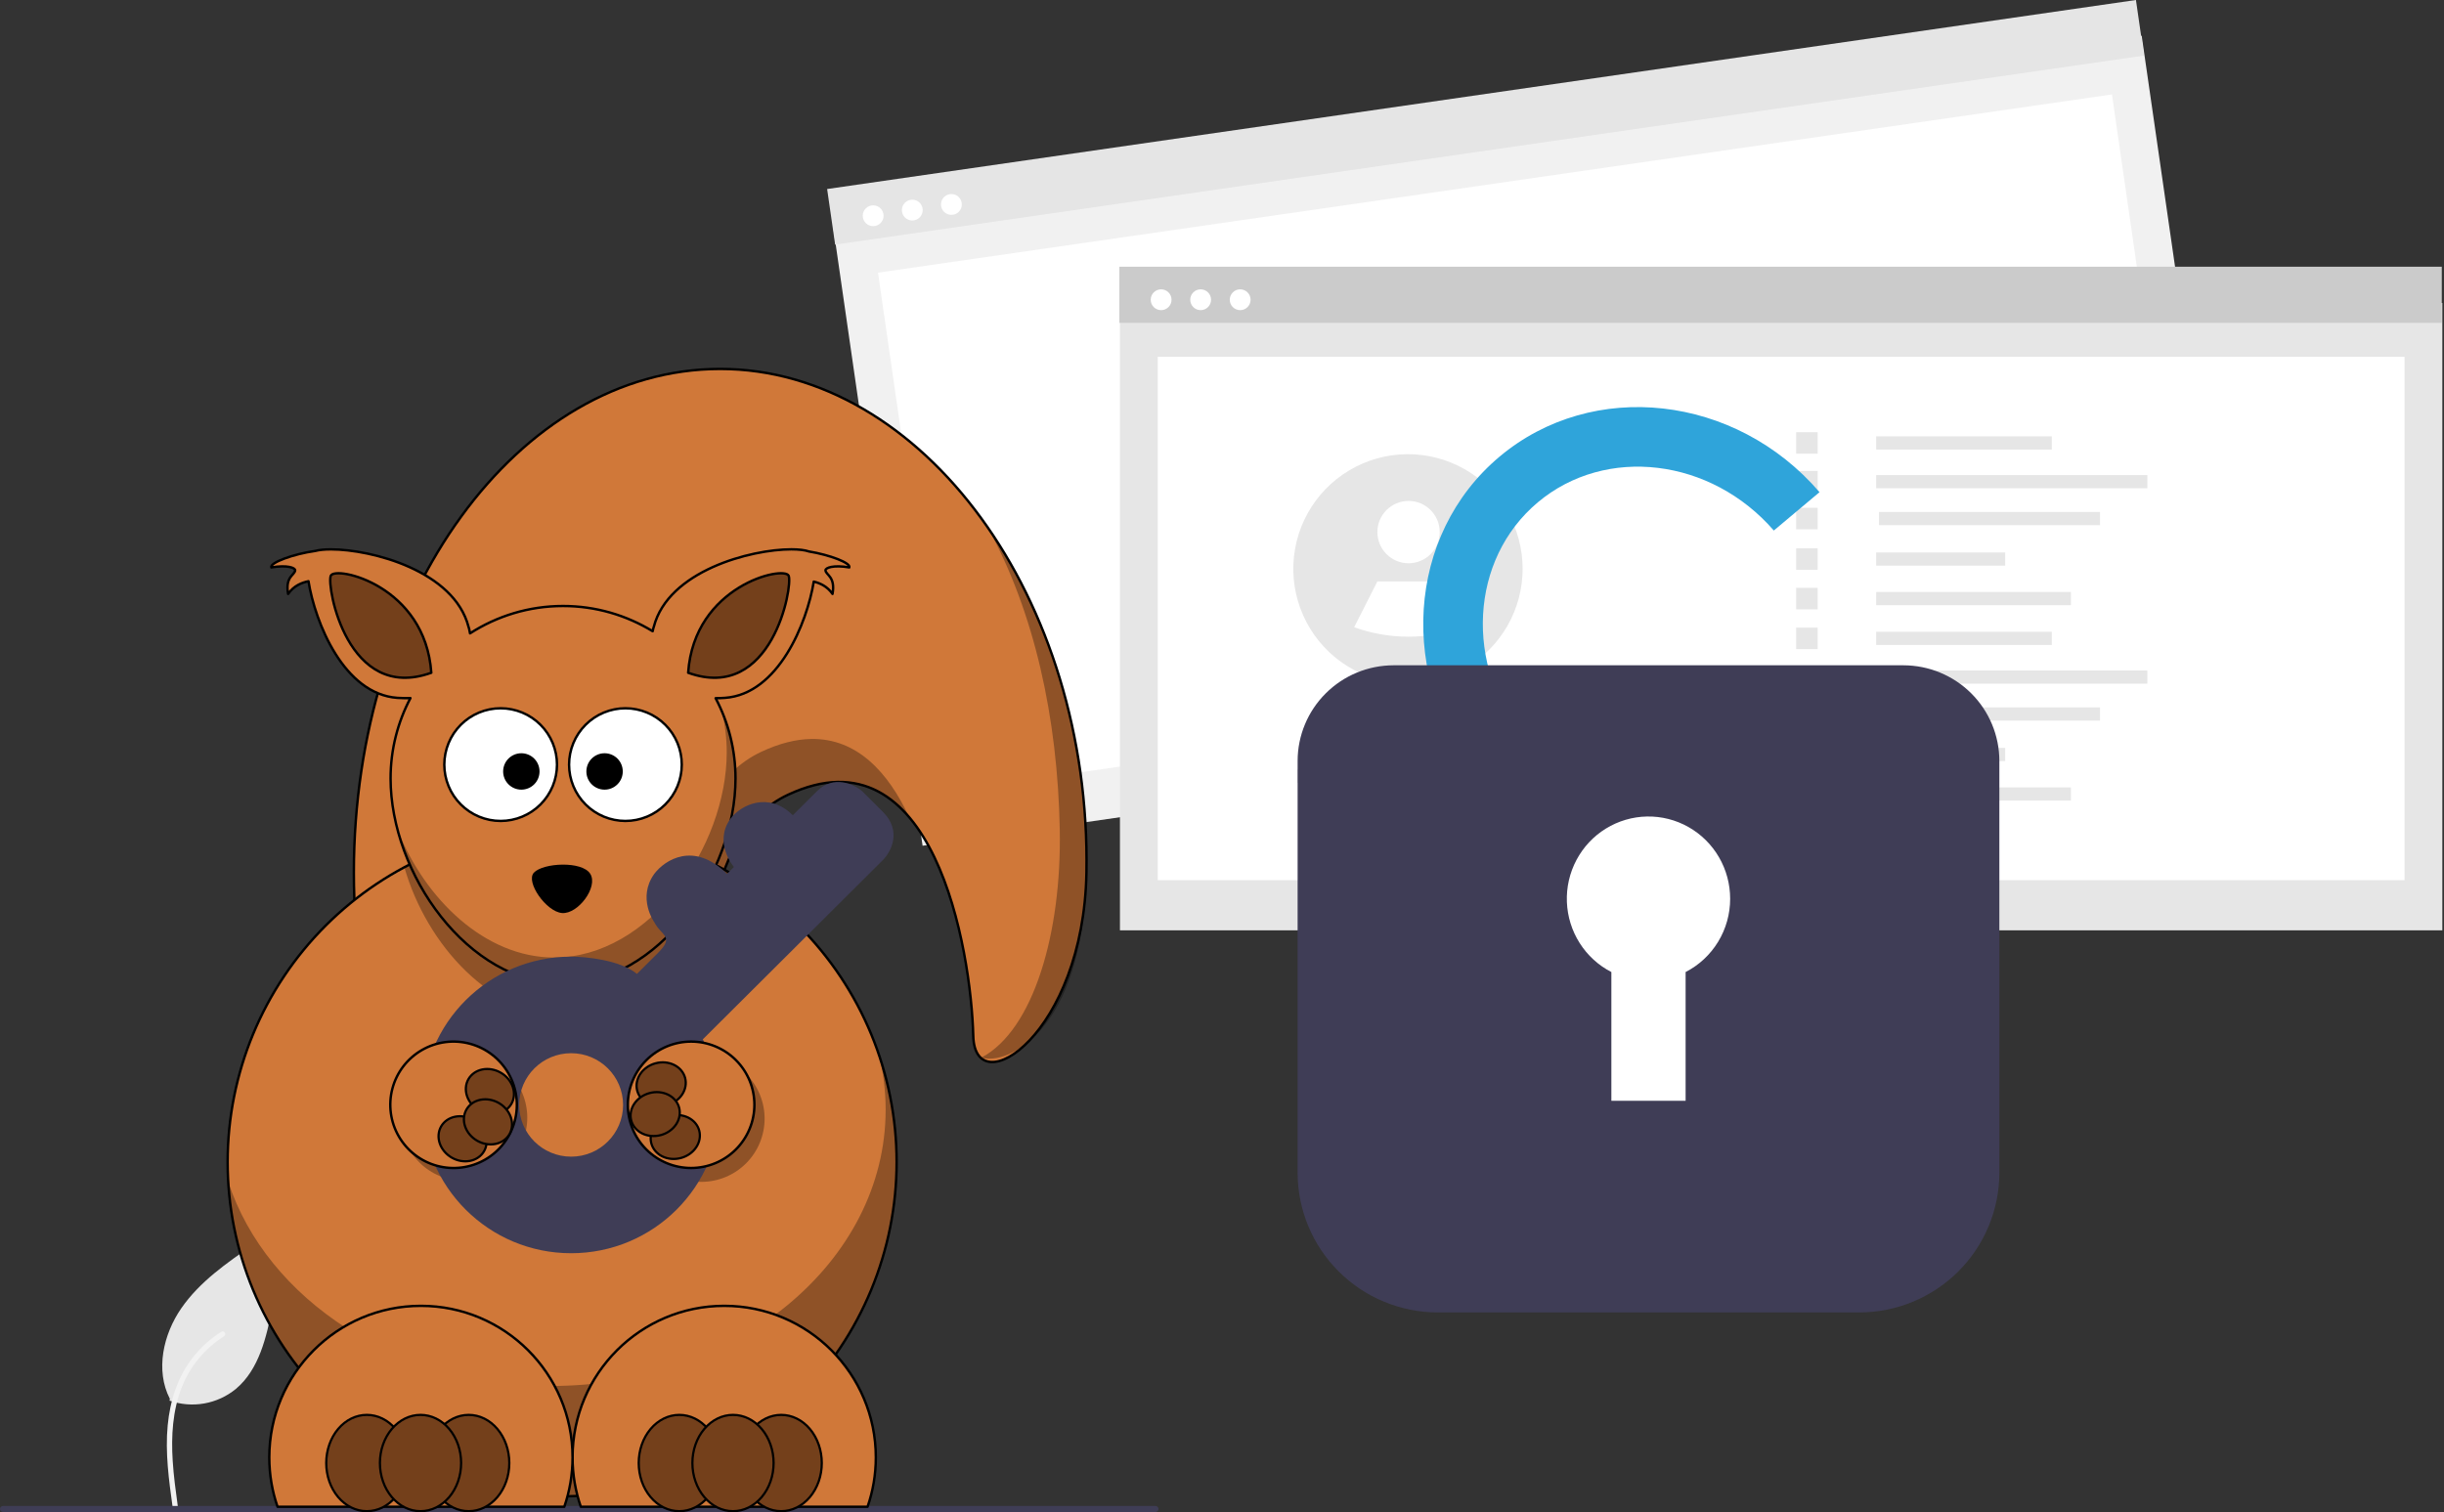 <svg width="808" height="500" viewBox="0 0 808 500" fill="none" xmlns="http://www.w3.org/2000/svg">
<rect x="0" y="0" width="808" height="500" fill="#333333" stroke="none"/>
<g clip-path="url(#clip0_907_257)">
<path d="M56.035 463.158C59.717 464.452 63.671 464.776 67.515 464.099C71.359 463.422 74.963 461.766 77.982 459.292C85.669 452.84 88.082 442.211 90.04 432.368L95.84 403.256L83.697 411.618C74.964 417.631 66.035 423.837 59.988 432.547C53.941 441.257 51.302 453.147 56.16 462.571" fill="#E6E6E6"/>
<path d="M57.073 498.404C55.844 489.451 54.58 480.384 55.442 471.335C56.208 463.299 58.659 455.45 63.651 449.014C66.3 445.604 69.524 442.682 73.178 440.381C74.131 439.781 75.007 441.29 74.059 441.888C67.738 445.883 62.848 451.782 60.096 458.735C57.056 466.467 56.568 474.896 57.096 483.109C57.413 488.076 58.084 493.009 58.761 497.939C58.815 498.162 58.783 498.397 58.669 498.597C58.556 498.796 58.37 498.945 58.151 499.013C57.928 499.073 57.69 499.043 57.489 498.928C57.287 498.814 57.139 498.625 57.077 498.403L57.073 498.404Z" fill="#F2F2F2"/>
<path d="M708.054 11.836L275.351 74.344L305.012 279.669L737.715 217.161L708.054 11.836Z" fill="#F1F1F1"/>
<path d="M698.225 31.23L290.268 90.163L315.015 261.472L722.972 202.54L698.225 31.23Z" fill="white"/>
<path d="M706.156 2.94113e-05L273.453 62.507L276.108 80.89L708.811 18.383L706.156 2.94113e-05Z" fill="#E5E5E5"/>
<path d="M288.675 74.786C290.576 74.786 292.117 73.244 292.117 71.343C292.117 69.442 290.576 67.901 288.675 67.901C286.774 67.901 285.232 69.442 285.232 71.343C285.232 73.244 286.774 74.786 288.675 74.786Z" fill="white"/>
<path d="M301.607 72.918C303.508 72.918 305.05 71.376 305.05 69.475C305.05 67.574 303.508 66.032 301.607 66.032C299.706 66.032 298.165 67.574 298.165 69.475C298.165 71.376 299.706 72.918 301.607 72.918Z" fill="white"/>
<path d="M314.54 71.049C316.441 71.049 317.983 69.508 317.983 67.607C317.983 65.706 316.441 64.164 314.54 64.164C312.639 64.164 311.098 65.706 311.098 67.607C311.098 69.508 312.639 71.049 314.54 71.049Z" fill="white"/>
<path d="M807.453 100.183H370.258V307.64H807.453V100.183Z" fill="#E6E6E6"/>
<path d="M794.952 117.973H382.76V291.06H794.952V117.973Z" fill="white"/>
<path d="M807.266 88.197H370.071V106.77H807.266V88.197Z" fill="#CBCBCB"/>
<path d="M383.874 102.561C385.775 102.561 387.316 101.02 387.316 99.118C387.316 97.217 385.775 95.676 383.874 95.676C381.972 95.676 380.431 97.217 380.431 99.118C380.431 101.02 381.972 102.561 383.874 102.561Z" fill="white"/>
<path d="M396.941 102.561C398.842 102.561 400.383 101.02 400.383 99.118C400.383 97.217 398.842 95.676 396.941 95.676C395.039 95.676 393.498 97.217 393.498 99.118C393.498 101.02 395.039 102.561 396.941 102.561Z" fill="white"/>
<path d="M410.007 102.561C411.909 102.561 413.45 101.02 413.45 99.118C413.45 97.217 411.909 95.676 410.007 95.676C408.106 95.676 406.565 97.217 406.565 99.118C406.565 101.02 408.106 102.561 410.007 102.561Z" fill="white"/>
<path d="M678.329 144.289H620.277V148.652H678.329V144.289Z" fill="#E6E6E6"/>
<path d="M709.922 157.098H620.277V161.461H709.922V157.098Z" fill="#E6E6E6"/>
<path d="M694.268 169.297H621.209V173.66H694.268V169.297Z" fill="#E6E6E6"/>
<path d="M662.927 182.682H620.277V187.045H662.927V182.682Z" fill="#E6E6E6"/>
<path d="M684.648 195.757H620.277V200.12H684.648V195.757Z" fill="#E6E6E6"/>
<path d="M600.926 142.916H593.818V150.024H600.926V142.916Z" fill="#E6E6E6"/>
<path d="M600.926 155.725H593.818V162.834H600.926V155.725Z" fill="#E6E6E6"/>
<path d="M600.926 167.924H593.818V175.033H600.926V167.924Z" fill="#E6E6E6"/>
<path d="M600.926 181.31H593.818V188.418H600.926V181.31Z" fill="#E6E6E6"/>
<path d="M600.926 194.384H593.818V201.493H600.926V194.384Z" fill="#E6E6E6"/>
<path d="M678.329 208.913H620.277V213.276H678.329V208.913Z" fill="#E6E6E6"/>
<path d="M709.922 221.722H620.277V226.086H709.922V221.722Z" fill="#E6E6E6"/>
<path d="M694.268 233.921H621.209V238.285H694.268V233.921Z" fill="#E6E6E6"/>
<path d="M662.927 247.307H620.277V251.67H662.927V247.307Z" fill="#E6E6E6"/>
<path d="M684.648 260.381H620.277V264.745H684.648V260.381Z" fill="#E6E6E6"/>
<path d="M600.926 207.541H593.818V214.649H600.926V207.541Z" fill="#E6E6E6"/>
<path d="M600.926 220.35H593.818V227.458H600.926V220.35Z" fill="#E6E6E6"/>
<path d="M600.926 232.549H593.818V239.657H600.926V232.549Z" fill="#E6E6E6"/>
<path d="M600.926 245.934H593.818V253.043H600.926V245.934Z" fill="#E6E6E6"/>
<path d="M600.926 259.009H593.818V266.117H600.926V259.009Z" fill="#E6E6E6"/>
<path d="M494.682 243.139H436.63V247.502H494.682V243.139Z" fill="#E6E6E6"/>
<path d="M501.922 254.477H428.863V258.84H501.922V254.477Z" fill="#E6E6E6"/>
<path d="M503.387 188.098C503.385 194.656 501.682 201.101 498.444 206.804C495.207 212.507 490.545 217.273 484.915 220.636C479.286 223.999 472.88 225.845 466.324 225.993C459.767 226.141 453.285 224.586 447.509 221.48L447.502 221.472C441.602 218.294 436.65 213.609 433.151 207.894C429.652 202.178 427.731 195.638 427.583 188.938C427.434 182.238 429.065 175.619 432.308 169.755C435.551 163.891 440.291 158.991 446.044 155.555C451.798 152.119 458.359 150.27 465.06 150.195C471.761 150.121 478.362 151.825 484.19 155.132C490.018 158.44 494.865 163.233 498.238 169.024C501.61 174.815 503.387 181.397 503.387 188.098Z" fill="#E6E6E6"/>
<path d="M465.675 186.258C471.366 186.258 475.979 181.644 475.979 175.953C475.979 170.263 471.366 165.649 465.675 165.649C459.984 165.649 455.371 170.263 455.371 175.953C455.371 181.644 459.984 186.258 465.675 186.258Z" fill="white"/>
<path d="M483.27 207.549C471.751 211.592 459.19 211.543 447.702 207.411L447.695 207.406L455.371 192.252H475.98L483.27 207.549Z" fill="white"/>
<path fill-rule="evenodd" clip-rule="evenodd" d="M488.947 257.234L504.061 244.552C484.074 219.964 485.943 184.966 508.421 166.105C530.898 147.244 565.689 151.481 586.433 175.434L601.547 162.752C573.808 130.481 526.558 125.158 495.752 151.007C464.947 176.856 461.984 224.313 488.947 257.234Z" fill="#2FA4DA"/>
<path d="M614.66 434H475.34C463.054 433.986 451.275 429.116 442.588 420.458C433.9 411.8 429.014 400.061 429 387.817V251.619C429.009 243.236 432.355 235.199 438.303 229.272C444.25 223.344 452.314 220.01 460.725 220H629.275C637.686 220.01 645.75 223.344 651.697 229.272C657.645 235.199 660.991 243.236 661 251.619V387.817C660.986 400.061 656.1 411.8 647.412 420.458C638.725 429.116 626.946 433.986 614.66 434Z" fill="#3F3D56"/>
<path d="M572 297.225C572.004 292.389 570.728 287.64 568.304 283.466C565.88 279.292 562.396 275.844 558.21 273.478C554.024 271.112 549.288 269.913 544.489 270.005C539.69 270.096 535.003 271.475 530.908 273.999C526.814 276.523 523.462 280.101 521.197 284.364C518.931 288.628 517.835 293.422 518.02 298.255C518.205 303.087 519.666 307.782 522.251 311.857C524.836 315.931 528.452 319.238 532.727 321.436V364H557.273V321.436C561.704 319.161 565.425 315.695 568.024 311.423C570.623 307.15 571.999 302.237 572 297.225Z" fill="white"/>
<path d="M382 499.984H1C0.735 499.984 0.48 499.879 0.293 499.691C0.105 499.504 0 499.25 0 498.984C0 498.719 0.105 498.465 0.293 498.277C0.48 498.09 0.735 497.984 1 497.984H382C382.265 497.984 382.52 498.09 382.707 498.277C382.895 498.465 383 498.719 383 498.984C383 499.25 382.895 499.504 382.707 499.691C382.52 499.879 382.265 499.984 382 499.984Z" fill="#3F3D56"/>
<path d="M359.184 288.563C358.242 341.953 322.358 365.159 321.769 342.617C321.037 314.104 308.741 240.154 260.481 262.832C202.766 289.95 254.794 455.132 238.086 455.132C171.241 455.132 116.989 380.512 116.989 288.563C116.989 196.62 171.241 122 238.086 122C304.932 122 360.784 197.791 359.184 288.563V288.563Z" fill="url(#paint0_linear_907_257)" stroke="black" stroke-width="0.8" stroke-linecap="round" stroke-linejoin="round"/>
<path d="M326.48 174.301C341.981 202.32 349.674 237.453 350.366 274.34C351.01 308.417 341.717 340.599 324.487 349.718C332.532 352.29 358.242 341.946 359.177 288.556C359.957 244.683 347.302 204.31 326.48 174.301ZM268.12 244.365C263.165 244.459 257.695 245.786 251.663 248.616C193.947 275.734 245.983 440.916 229.275 440.916C194.849 440.916 163.764 421.122 141.708 389.36C163.839 429.313 198.78 455.132 238.086 455.132C254.794 455.132 202.759 289.95 260.474 262.832C278.369 254.431 291.322 259.305 300.574 270.217C293.674 255.352 283.303 244.08 268.12 244.365V244.365Z" fill="black" fill-opacity="0.314"/>
<path d="M296.428 384.258C296.428 413.576 284.777 441.693 264.038 462.424C243.299 483.155 215.172 494.801 185.843 494.801C156.514 494.801 128.386 483.155 107.647 462.424C86.909 441.693 75.258 413.576 75.258 384.258C75.258 354.941 86.909 326.824 107.647 306.093C128.386 285.362 156.514 273.716 185.843 273.716C215.172 273.716 243.299 285.362 264.038 306.093C284.777 326.824 296.428 354.941 296.428 384.258V384.258Z" fill="url(#paint1_linear_907_257)" stroke="black" stroke-width="0.8" stroke-linecap="round" stroke-linejoin="round"/>
<path d="M185.848 273.731C174.081 273.731 162.755 275.586 152.113 278.991C161.684 276.757 171.776 275.552 182.208 275.552C210.825 275.552 236.921 284.542 256.557 299.292C237.388 283.33 212.73 273.731 185.848 273.731ZM290.576 348.682C292.027 354.585 292.799 360.678 292.799 366.933C292.799 417.379 243.251 458.314 182.208 458.314C131.162 458.314 88.175 429.692 75.46 390.815C78.849 448.796 127 494.821 185.848 494.821C246.891 494.821 296.439 445.296 296.439 384.276C296.439 371.827 294.379 359.852 290.576 348.682Z" fill="black" fill-opacity="0.314"/>
<path d="M185.848 273.731C166.991 273.731 149.226 278.449 133.684 286.782C141.045 312.486 162.552 336.253 187.956 336.253C212.682 336.253 233.755 313.738 241.652 288.827C225.269 279.234 206.196 273.731 185.848 273.731V273.731Z" fill="black" fill-opacity="0.314"/>
<path fill-rule="evenodd" clip-rule="evenodd" d="M261.62 181.653C248.192 181.653 220.917 188.788 216.146 207.289C216.071 207.431 215.929 207.945 215.773 208.737C207.138 203.464 196.984 200.397 186.132 200.397C174.799 200.397 164.266 203.741 155.394 209.441C155.211 208.284 154.987 207.471 154.899 207.289C150.127 188.788 122.852 181.673 109.418 181.666C107.283 181.666 105.513 181.849 104.219 182.187C97.014 183.189 89.124 186.066 89.7 187.637C94.987 186.736 97.658 187.765 97.576 188.618C97.414 190.216 94.228 190.642 95.251 196.403C97.183 193.607 99.874 192.646 101.989 192.199C104.158 205.799 113.647 229.54 131.406 230.772C132.931 230.88 134.354 230.873 135.696 230.846C131.508 238.78 129.128 247.817 129.128 257.41C129.128 288.867 154.661 325.321 186.132 325.321C217.596 325.321 243.163 288.867 243.163 257.41C243.163 247.824 240.777 238.807 236.588 230.88C237.558 230.873 238.581 230.846 239.639 230.772C257.336 229.547 266.825 205.941 269.035 192.328C271.055 192.822 273.468 193.838 275.237 196.403C276.261 190.642 273.075 190.216 272.912 188.618C272.831 187.765 275.501 186.736 280.788 187.637C281.337 186.148 274.295 183.487 267.422 182.357C266.114 181.896 264.107 181.653 261.62 181.653V181.653Z" fill="url(#paint2_linear_907_257)" stroke="black" stroke-width="0.8" stroke-linejoin="round"/>
<path d="M174.322 369.587C174.322 375.132 172.118 380.449 168.196 384.37C164.273 388.291 158.954 390.494 153.407 390.494C147.86 390.494 142.54 388.291 138.618 384.37C134.695 380.449 132.492 375.132 132.492 369.587C132.492 364.042 134.695 358.724 138.618 354.803C142.54 350.883 147.86 348.68 153.407 348.68C158.954 348.68 164.273 350.883 168.196 354.803C172.118 358.724 174.322 364.042 174.322 369.587V369.587Z" fill="black" fill-opacity="0.314"/>
<path d="M252.783 369.912C252.783 375.457 250.579 380.775 246.657 384.695C242.735 388.616 237.415 390.819 231.868 390.819C226.321 390.819 221.001 388.616 217.079 384.695C213.157 380.775 210.953 375.457 210.953 369.912C210.953 364.367 213.157 359.049 217.079 355.129C221.001 351.208 226.321 349.005 231.868 349.005C237.415 349.005 242.735 351.208 246.657 355.129C250.579 359.049 252.783 364.367 252.783 369.912V369.912Z" fill="black" fill-opacity="0.314"/>
<path d="M239.435 431.818C211.76 431.818 189.291 454.279 189.291 481.939C189.291 487.659 190.254 493.142 192.023 498.26H286.821C288.59 493.142 289.553 487.659 289.553 481.939C289.553 454.279 267.11 431.818 239.435 431.818V431.818Z" fill="url(#paint3_linear_907_257)" stroke="black" stroke-width="0.8" stroke-linecap="round" stroke-linejoin="round"/>
<path d="M139.146 431.818C111.471 431.818 89.029 454.279 89.029 481.939C89.029 487.659 89.991 493.142 91.76 498.26H186.559C188.328 493.142 189.29 487.659 189.29 481.939C189.29 454.279 166.821 431.818 139.146 431.818Z" fill="url(#paint4_linear_907_257)" stroke="black" stroke-width="0.8" stroke-linecap="round" stroke-linejoin="round"/>
<path d="M184.144 252.842C184.145 255.287 183.664 257.71 182.729 259.97C181.793 262.23 180.421 264.283 178.691 266.013C176.962 267.743 174.908 269.115 172.648 270.051C170.387 270.988 167.964 271.47 165.517 271.47C163.071 271.47 160.648 270.988 158.387 270.051C156.127 269.115 154.073 267.743 152.344 266.013C150.614 264.283 149.242 262.23 148.306 259.97C147.371 257.71 146.89 255.287 146.891 252.842C146.89 250.396 147.371 247.974 148.306 245.714C149.242 243.454 150.614 241.4 152.344 239.67C154.073 237.94 156.127 236.568 158.387 235.632C160.648 234.696 163.071 234.214 165.517 234.214C167.964 234.214 170.387 234.696 172.648 235.632C174.908 236.568 176.962 237.94 178.691 239.67C180.421 241.4 181.793 243.454 182.729 245.714C183.664 247.974 184.145 250.396 184.144 252.842V252.842Z" fill="white" stroke="black" stroke-width="0.8" stroke-linecap="round" stroke-linejoin="round"/>
<path d="M225.395 252.842C225.396 255.287 224.915 257.71 223.98 259.97C223.044 262.23 221.672 264.283 219.942 266.013C218.213 267.743 216.159 269.115 213.899 270.051C211.638 270.988 209.215 271.47 206.768 271.47C204.322 271.47 201.899 270.988 199.638 270.051C197.378 269.115 195.324 267.743 193.595 266.013C191.865 264.283 190.493 262.23 189.557 259.97C188.622 257.71 188.141 255.287 188.142 252.842C188.141 250.396 188.622 247.974 189.557 245.714C190.493 243.454 191.865 241.4 193.595 239.67C195.324 237.94 197.378 236.568 199.638 235.632C201.899 234.696 204.322 234.214 206.768 234.214C209.215 234.214 211.638 234.696 213.899 235.632C216.159 236.568 218.213 237.94 219.942 239.67C221.672 241.4 223.044 243.454 223.98 245.714C224.915 247.974 225.396 250.396 225.395 252.842Z" fill="white" stroke="black" stroke-width="0.8" stroke-linecap="round" stroke-linejoin="round"/>
<path d="M178.374 255.104C178.374 255.894 178.219 256.677 177.917 257.407C177.615 258.137 177.172 258.8 176.613 259.359C176.055 259.918 175.391 260.362 174.661 260.664C173.931 260.967 173.148 261.123 172.358 261.123C171.567 261.123 170.784 260.967 170.054 260.664C169.324 260.362 168.66 259.918 168.102 259.359C167.543 258.8 167.1 258.137 166.798 257.407C166.496 256.677 166.341 255.894 166.341 255.104C166.341 254.314 166.496 253.531 166.798 252.801C167.1 252.071 167.543 251.407 168.102 250.848C168.66 250.289 169.324 249.846 170.054 249.543C170.784 249.241 171.567 249.085 172.358 249.085C173.148 249.085 173.931 249.241 174.661 249.543C175.391 249.846 176.055 250.289 176.613 250.848C177.172 251.407 177.615 252.071 177.917 252.801C178.219 253.531 178.374 254.314 178.374 255.104V255.104Z" fill="black"/>
<path d="M205.892 255.104C205.893 255.894 205.738 256.677 205.436 257.407C205.134 258.137 204.691 258.8 204.132 259.359C203.573 259.918 202.91 260.362 202.18 260.664C201.449 260.967 200.667 261.123 199.876 261.123C199.086 261.123 198.303 260.967 197.573 260.664C196.842 260.362 196.179 259.918 195.62 259.359C195.061 258.8 194.618 258.137 194.316 257.407C194.014 256.677 193.859 255.894 193.86 255.104C193.859 254.314 194.014 253.531 194.316 252.801C194.618 252.071 195.061 251.407 195.62 250.848C196.179 250.289 196.842 249.846 197.573 249.543C198.303 249.241 199.086 249.085 199.876 249.085C200.667 249.085 201.449 249.241 202.18 249.543C202.91 249.846 203.573 250.289 204.132 250.848C204.691 251.407 205.134 252.071 205.436 252.801C205.738 253.531 205.893 254.314 205.892 255.104Z" fill="black"/>
<path fill-rule="evenodd" clip-rule="evenodd" d="M176.514 288.563C179.551 285.32 192.45 284.616 195.147 288.962C197.845 293.315 191.101 302.332 185.827 301.926C180.581 301.519 173.667 291.589 176.514 288.563Z" fill="black"/>
<path fill-rule="evenodd" clip-rule="evenodd" d="M142.59 222.466C140.59 193.547 110.794 186.96 109.357 190.392C107.926 193.831 114.799 232.491 142.59 222.466Z" fill="#74401B" stroke="black" stroke-width="0.8" stroke-linejoin="round"/>
<path fill-rule="evenodd" clip-rule="evenodd" d="M227.506 222.466C229.505 193.547 259.302 186.96 260.739 190.392C262.169 193.831 255.289 232.491 227.506 222.466Z" fill="url(#paint5_linear_907_257)" stroke="black" stroke-width="0.8" stroke-linejoin="round"/>
<path d="M134.705 483.794C134.705 488.017 133.291 492.066 130.773 495.052C128.255 498.038 124.841 499.716 121.28 499.716C117.72 499.716 114.305 498.038 111.787 495.052C109.269 492.066 107.855 488.017 107.855 483.794C107.855 479.571 109.269 475.521 111.787 472.535C114.305 469.55 117.72 467.872 121.28 467.872C124.841 467.872 128.255 469.55 130.773 472.535C133.291 475.521 134.705 479.571 134.705 483.794V483.794Z" fill="url(#paint6_linear_907_257)" stroke="black" stroke-width="0.734" stroke-linecap="round" stroke-linejoin="round"/>
<path d="M168.379 483.794C168.379 488.017 166.964 492.066 164.447 495.052C161.929 498.038 158.514 499.716 154.954 499.716C151.393 499.716 147.979 498.038 145.461 495.052C142.943 492.066 141.529 488.017 141.529 483.794C141.529 479.571 142.943 475.521 145.461 472.535C147.979 469.55 151.393 467.872 154.954 467.872C158.514 467.872 161.929 469.55 164.447 472.535C166.964 475.521 168.379 479.571 168.379 483.794V483.794Z" fill="url(#paint7_linear_907_257)" stroke="black" stroke-width="0.734" stroke-linecap="round" stroke-linejoin="round"/>
<path d="M152.45 483.794C152.45 488.017 151.036 492.066 148.518 495.052C146 498.038 142.586 499.716 139.025 499.716C135.465 499.716 132.05 498.038 129.532 495.052C127.015 492.066 125.6 488.017 125.6 483.794C125.6 479.571 127.015 475.521 129.532 472.535C132.05 469.55 135.465 467.872 139.025 467.872C142.586 467.872 146 469.55 148.518 472.535C151.036 475.521 152.45 479.571 152.45 483.794V483.794Z" fill="url(#paint8_linear_907_257)" stroke="black" stroke-width="0.734" stroke-linecap="round" stroke-linejoin="round"/>
<path d="M238.009 483.794C238.009 488.017 236.595 492.066 234.077 495.052C231.559 498.038 228.145 499.716 224.584 499.716C221.024 499.716 217.609 498.038 215.091 495.052C212.574 492.066 211.159 488.017 211.159 483.794C211.159 479.571 212.574 475.521 215.091 472.535C217.609 469.55 221.024 467.872 224.584 467.872C228.145 467.872 231.559 469.55 234.077 472.535C236.595 475.521 238.009 479.571 238.009 483.794V483.794Z" fill="url(#paint9_linear_907_257)" stroke="black" stroke-width="0.734" stroke-linecap="round" stroke-linejoin="round"/>
<path d="M271.687 483.794C271.687 488.017 270.272 492.066 267.754 495.052C265.237 498.038 261.822 499.716 258.261 499.716C254.701 499.716 251.286 498.038 248.769 495.052C246.251 492.066 244.836 488.017 244.836 483.794C244.836 479.571 246.251 475.521 248.769 472.535C251.286 469.55 254.701 467.872 258.261 467.872C261.822 467.872 265.237 469.55 267.754 472.535C270.272 475.521 271.687 479.571 271.687 483.794V483.794Z" fill="url(#paint10_linear_907_257)" stroke="black" stroke-width="0.734" stroke-linecap="round" stroke-linejoin="round"/>
<path d="M255.758 483.794C255.758 488.017 254.343 492.066 251.826 495.052C249.308 498.038 245.893 499.716 242.333 499.716C238.772 499.716 235.358 498.038 232.84 495.052C230.322 492.066 228.908 488.017 228.908 483.794C228.908 479.571 230.322 475.521 232.84 472.535C235.358 469.55 238.772 467.872 242.333 467.872C245.893 467.872 249.308 469.55 251.826 472.535C254.343 475.521 255.758 479.571 255.758 483.794V483.794Z" fill="url(#paint11_linear_907_257)" stroke="black" stroke-width="0.734" stroke-linecap="round" stroke-linejoin="round"/>
<path d="M238.669 235.348C239.706 239.64 240.262 244.135 240.262 248.738C240.262 280.196 214.702 316.636 183.231 316.636C160.294 316.636 140.536 297.268 131.494 274.584C138.495 300.775 160.307 325.334 186.132 325.334C217.603 325.334 243.163 288.867 243.163 257.41C243.163 249.584 241.563 242.138 238.696 235.348H238.669Z" fill="black" fill-opacity="0.314"/>
<path fill-rule="evenodd" clip-rule="evenodd" d="M188.821 316.344C161.627 316.344 139.583 338.298 139.583 365.38C139.583 392.462 161.627 414.417 188.821 414.417C216.014 414.417 238.058 392.462 238.058 365.38C238.058 352.836 232.333 343.713 232.333 343.713L291.876 284.414C294.548 281.753 298.288 274.835 291.876 268.448L285.006 261.606C282.334 259.325 275.616 256.132 270.12 261.606L262.105 269.588C254.089 261.606 244.929 266.167 241.494 270.729C235.768 278.712 242.639 286.694 242.639 286.694L240.349 288.975C229.356 278.028 219.738 284.414 216.302 288.975C210.577 296.957 216.302 304.94 216.302 304.94C216.975 306.28 217.846 307.227 218.594 308.04L218.599 308.045L218.599 308.045C220.396 309.996 221.487 311.18 217.448 315.203L210.577 322.046C205.081 317.485 193.783 316.344 188.821 316.344ZM188.819 348.274C179.333 348.274 171.644 355.932 171.644 365.38C171.644 374.827 179.333 382.485 188.819 382.485C198.305 382.485 205.995 374.827 205.995 365.38C205.995 355.932 198.305 348.274 188.819 348.274Z" fill="#3F3D56"/>
<path d="M243.277 380.105C239.351 384.026 234.028 386.23 228.479 386.232C222.929 386.234 217.608 384.035 213.686 380.118C209.764 376.2 207.562 370.886 207.564 365.344C207.566 359.801 209.773 354.485 213.699 350.564C217.625 346.644 222.948 344.44 228.497 344.437C234.047 344.435 239.368 346.634 243.29 350.551C247.212 354.469 249.414 359.783 249.412 365.325C249.41 370.868 247.203 376.184 243.277 380.105Z" fill="url(#paint12_linear_907_257)" stroke="black" stroke-width="0.8" stroke-linecap="round" stroke-linejoin="round"/>
<path d="M221.389 369.035C220.349 369.314 219.368 369.769 218.501 370.376C217.634 370.982 216.898 371.728 216.336 372.57C215.773 373.412 215.395 374.334 215.223 375.283C215.051 376.233 215.088 377.191 215.332 378.103C215.577 379.015 216.023 379.863 216.647 380.6C217.271 381.336 218.059 381.945 218.967 382.393C219.875 382.841 220.885 383.119 221.939 383.21C222.993 383.302 224.07 383.206 225.11 382.927C226.15 382.648 227.131 382.193 227.998 381.586C228.865 380.98 229.601 380.234 230.163 379.392C230.726 378.55 231.104 377.628 231.276 376.679C231.448 375.729 231.411 374.771 231.166 373.859C230.922 372.947 230.475 372.099 229.852 371.363C229.228 370.626 228.44 370.017 227.532 369.569C226.624 369.121 225.614 368.843 224.56 368.752C223.506 368.66 222.428 368.757 221.389 369.035V369.035Z" fill="url(#paint13_linear_907_257)" stroke="black" stroke-width="0.734" stroke-linecap="round" stroke-linejoin="round"/>
<path d="M216.725 351.611C215.685 351.89 214.704 352.345 213.837 352.952C212.97 353.558 212.234 354.304 211.672 355.146C211.11 355.988 210.732 356.91 210.559 357.859C210.387 358.808 210.424 359.767 210.669 360.679C210.913 361.591 211.36 362.439 211.984 363.175C212.607 363.911 213.395 364.521 214.303 364.969C215.211 365.417 216.221 365.694 217.275 365.786C218.329 365.878 219.407 365.781 220.446 365.503C222.546 364.94 224.364 363.668 225.5 361.968C226.635 360.267 226.996 358.277 226.503 356.435C226.009 354.593 224.702 353.049 222.868 352.145C221.035 351.24 218.825 351.048 216.725 351.611V351.611Z" fill="url(#paint14_linear_907_257)" stroke="black" stroke-width="0.734" stroke-linecap="round" stroke-linejoin="round"/>
<path d="M214.746 361.46C212.646 362.023 210.829 363.295 209.693 364.995C208.557 366.696 208.196 368.686 208.69 370.528C209.183 372.37 210.491 373.913 212.324 374.818C214.158 375.723 216.368 375.915 218.467 375.352C220.567 374.789 222.385 373.518 223.521 371.817C224.656 370.117 225.017 368.126 224.524 366.284C224.279 365.372 223.833 364.524 223.209 363.788C222.586 363.052 221.797 362.442 220.889 361.994C219.056 361.09 216.846 360.897 214.746 361.46V361.46Z" fill="url(#paint15_linear_907_257)" stroke="black" stroke-width="0.734" stroke-linecap="round" stroke-linejoin="round"/>
<path d="M168.066 354.891C169.441 357.269 170.334 359.893 170.693 362.615C171.053 365.336 170.872 368.102 170.162 370.753C169.452 373.404 168.227 375.889 166.555 378.066C164.884 380.243 162.799 382.069 160.42 383.441C158.042 384.813 155.416 385.702 152.692 386.06C149.969 386.417 147.201 386.235 144.547 385.523C141.893 384.812 139.405 383.585 137.225 381.913C135.045 380.241 133.215 378.157 131.841 375.779C130.466 373.402 129.574 370.777 129.214 368.056C128.855 365.334 129.035 362.569 129.745 359.918C130.455 357.267 131.681 354.782 133.352 352.605C135.024 350.428 137.108 348.601 139.487 347.23C141.866 345.858 144.492 344.968 147.215 344.611C149.939 344.254 152.706 344.436 155.36 345.148C158.014 345.859 160.502 347.086 162.682 348.758C164.862 350.429 166.692 352.514 168.066 354.891Z" fill="url(#paint16_linear_907_257)" stroke="black" stroke-width="0.8" stroke-linecap="round" stroke-linejoin="round"/>
<path d="M156.539 370.344C157.471 370.882 158.3 371.576 158.981 372.386C159.661 373.196 160.178 374.106 160.503 375.065C160.828 376.024 160.955 377.012 160.875 377.973C160.795 378.935 160.511 379.851 160.039 380.669C159.566 381.487 158.915 382.191 158.122 382.74C157.329 383.29 156.409 383.675 155.416 383.873C154.423 384.071 153.376 384.078 152.334 383.894C151.292 383.71 150.276 383.339 149.344 382.801C148.412 382.263 147.582 381.569 146.902 380.759C146.221 379.949 145.704 379.039 145.379 378.08C145.054 377.122 144.928 376.133 145.008 375.172C145.087 374.21 145.372 373.294 145.844 372.477C146.316 371.659 146.968 370.955 147.761 370.405C148.554 369.855 149.473 369.47 150.466 369.272C151.459 369.074 152.507 369.067 153.549 369.251C154.591 369.435 155.607 369.806 156.539 370.344V370.344Z" fill="url(#paint17_linear_907_257)" stroke="black" stroke-width="0.734" stroke-linecap="round" stroke-linejoin="round"/>
<path d="M165.561 354.721C167.443 355.807 168.869 357.505 169.526 359.441C170.182 361.377 170.015 363.393 169.061 365.045C168.107 366.697 166.444 367.849 164.438 368.249C162.433 368.649 160.248 368.263 158.366 367.177C156.484 366.091 155.057 364.393 154.401 362.456C153.745 360.52 153.912 358.505 154.866 356.853C155.82 355.201 157.483 354.048 159.488 353.648C161.494 353.249 163.678 353.634 165.561 354.721V354.721Z" fill="url(#paint18_linear_907_257)" stroke="black" stroke-width="0.734" stroke-linecap="round" stroke-linejoin="round"/>
<path d="M164.923 364.746C166.805 365.833 168.231 367.531 168.888 369.467C169.544 371.403 169.377 373.419 168.423 375.071C167.469 376.722 165.806 377.875 163.8 378.275C161.795 378.675 159.611 378.289 157.728 377.203C155.846 376.116 154.42 374.418 153.763 372.482C153.107 370.546 153.274 368.53 154.228 366.878C155.182 365.227 156.845 364.074 158.851 363.674C160.856 363.274 163.041 363.66 164.923 364.746V364.746Z" fill="url(#paint19_linear_907_257)" stroke="black" stroke-width="0.734" stroke-linecap="round" stroke-linejoin="round"/>
</g>
<defs>
<linearGradient id="paint0_linear_907_257" x1="115.633" y1="288.566" x2="360.573" y2="288.566" gradientUnits="userSpaceOnUse">
<stop stop-color="#D07839"/>
</linearGradient>
<linearGradient id="paint1_linear_907_257" x1="73.903" y1="384.258" x2="297.783" y2="384.258" gradientUnits="userSpaceOnUse">
<stop stop-color="#D07839"/>
</linearGradient>
<linearGradient id="paint2_linear_907_257" x1="88.323" y1="253.487" x2="282.165" y2="253.487" gradientUnits="userSpaceOnUse">
<stop stop-color="#D07839"/>
</linearGradient>
<linearGradient id="paint3_linear_907_257" x1="151.31" y1="-235.343" x2="189.548" y2="-225.069" gradientUnits="userSpaceOnUse">
<stop stop-color="#D07839"/>
</linearGradient>
<linearGradient id="paint4_linear_907_257" x1="113.057" y1="-245.564" x2="151.295" y2="-235.29" gradientUnits="userSpaceOnUse">
<stop stop-color="#D07839"/>
</linearGradient>
<linearGradient id="paint5_linear_907_257" x1="-204.477" y1="445.17" x2="-203.076" y2="449.763" gradientUnits="userSpaceOnUse">
<stop stop-color="#74401B"/>
</linearGradient>
<linearGradient id="paint6_linear_907_257" x1="-83.486" y1="390.283" x2="-82.36" y2="393.974" gradientUnits="userSpaceOnUse">
<stop stop-color="#74401B"/>
</linearGradient>
<linearGradient id="paint7_linear_907_257" x1="-82.379" y1="395.006" x2="-81.253" y2="398.697" gradientUnits="userSpaceOnUse">
<stop stop-color="#74401B"/>
</linearGradient>
<linearGradient id="paint8_linear_907_257" x1="-82.902" y1="392.772" x2="-81.776" y2="396.463" gradientUnits="userSpaceOnUse">
<stop stop-color="#74401B"/>
</linearGradient>
<linearGradient id="paint9_linear_907_257" x1="-80.092" y1="404.771" x2="-78.966" y2="408.462" gradientUnits="userSpaceOnUse">
<stop stop-color="#74401B"/>
</linearGradient>
<linearGradient id="paint10_linear_907_257" x1="-78.987" y1="409.494" x2="-77.861" y2="413.186" gradientUnits="userSpaceOnUse">
<stop stop-color="#74401B"/>
</linearGradient>
<linearGradient id="paint11_linear_907_257" x1="-79.51" y1="407.26" x2="-78.384" y2="410.952" gradientUnits="userSpaceOnUse">
<stop stop-color="#74401B"/>
</linearGradient>
<linearGradient id="paint12_linear_907_257" x1="167.249" y1="-266.857" x2="183.209" y2="-262.569" gradientUnits="userSpaceOnUse">
<stop stop-color="#D07839"/>
</linearGradient>
<linearGradient id="paint13_linear_907_257" x1="-124.469" y1="418.902" x2="-123.787" y2="421.138" gradientUnits="userSpaceOnUse">
<stop stop-color="#74401B"/>
</linearGradient>
<linearGradient id="paint14_linear_907_257" x1="-132.443" y1="420.634" x2="-131.761" y2="422.87" gradientUnits="userSpaceOnUse">
<stop stop-color="#74401B"/>
</linearGradient>
<linearGradient id="paint15_linear_907_257" x1="-128.087" y1="419.007" x2="-127.405" y2="421.244" gradientUnits="userSpaceOnUse">
<stop stop-color="#74401B"/>
</linearGradient>
<linearGradient id="paint16_linear_907_257" x1="137.289" y1="-274.864" x2="153.245" y2="-270.577" gradientUnits="userSpaceOnUse">
<stop stop-color="#D07839"/>
</linearGradient>
<linearGradient id="paint17_linear_907_257" x1="-126.592" y1="409.011" x2="-125.924" y2="411.199" gradientUnits="userSpaceOnUse">
<stop stop-color="#74401B"/>
</linearGradient>
<linearGradient id="paint18_linear_907_257" x1="-133.309" y1="412.416" x2="-132.641" y2="414.603" gradientUnits="userSpaceOnUse">
<stop stop-color="#74401B"/>
</linearGradient>
<linearGradient id="paint19_linear_907_257" x1="-128.83" y1="410.954" x2="-128.163" y2="413.141" gradientUnits="userSpaceOnUse">
<stop stop-color="#74401B"/>
</linearGradient>
<clipPath id="clip0_907_257">
<rect width="807.453" height="499.984" fill="white"/>
</clipPath>
</defs>
</svg>
